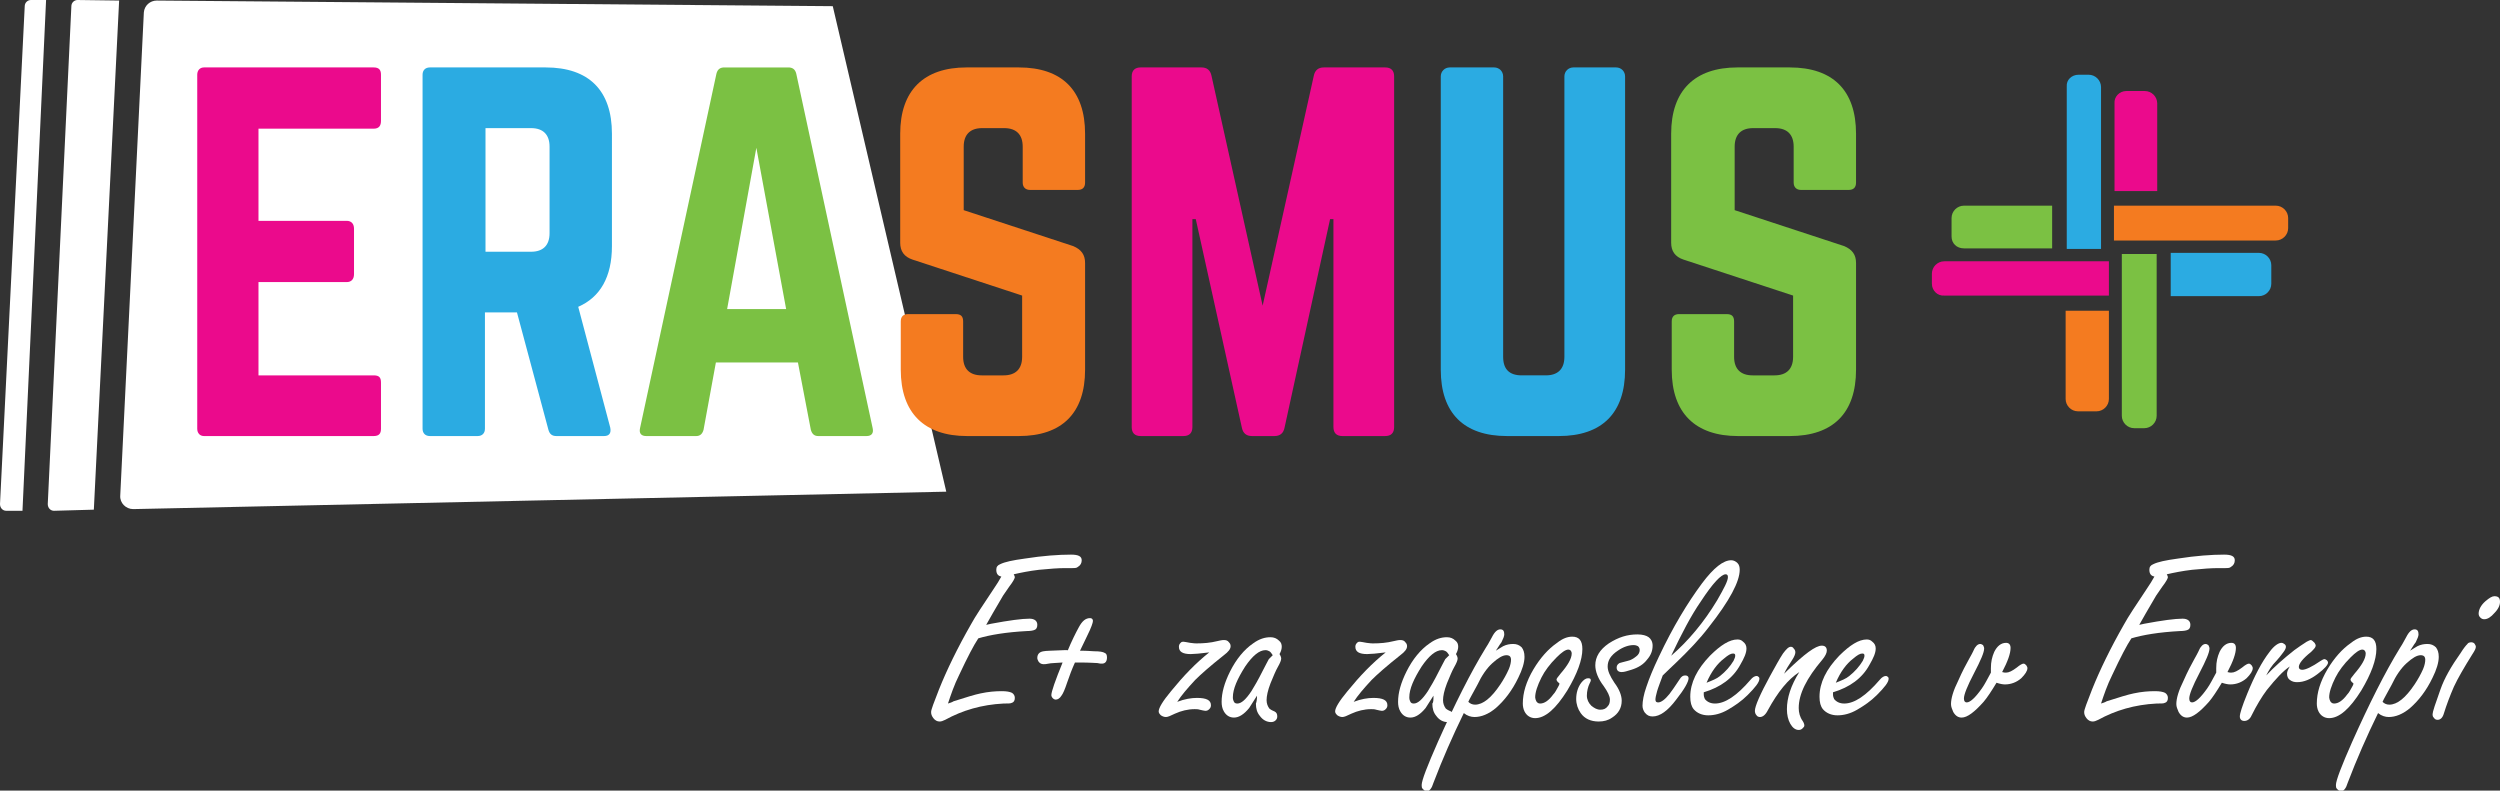 <?xml version="1.0" encoding="utf-8"?>
<!-- Generator: Adobe Illustrator 26.1.0, SVG Export Plug-In . SVG Version: 6.00 Build 0)  -->
<svg version="1.1" id="Layer_1" xmlns="http://www.w3.org/2000/svg" xmlns:xlink="http://www.w3.org/1999/xlink" x="0px" y="0px"
	 viewBox="0 0 444.9 140.7" style="enable-background:new 0 0 444.9 140.7;" xml:space="preserve">
<rect x="0" y="0" width="444.9" height="140.7" fill="#333333" stroke="none"/>
<style type="text/css">
	.st0{fill:#FFFFFF;}
	.st1{fill:#EB0A8C;}
	.st2{fill:#2BABE2;}
	.st3{fill:#7BC143;}
	.st4{fill:#F47B20;}
</style>
<g id="XMLID_347_">
	<path id="XMLID_350_" class="st0" d="M4.4,1.1L0,89.7c0,0.7,0.5,1.2,1.1,1.2L4,90.9L8.2,0L5.5,0C4.9,0,4.4,0.5,4.4,1.1z"/>
	<path id="XMLID_349_" class="st0" d="M21.2,0.1L13.8,0c-0.6,0-1.1,0.5-1.1,1.1L8.5,89.7c0,0.7,0.5,1.2,1.1,1.2l7.1-0.2L21.2,0.1z"
		/>
	<path id="XMLID_348_" class="st0" d="M148.2,1.1l-120.3-1c-1.2,0-2.2,0.9-2.3,2.1l-4.2,86c-0.1,1.3,1,2.4,2.3,2.4l144.7-3.1
		L148.2,1.1z"/>
</g>
<g id="XMLID_330_">
	<path id="XMLID_345_" class="st1" d="M67.8,21.5c0,0.8-0.3,1.4-1.3,1.4H46v16.4h15.7c0.8,0,1.3,0.5,1.3,1.4v8.1
		c0,0.9-0.5,1.4-1.3,1.4H46v16.6h20.5c1,0,1.3,0.4,1.3,1.3v8.2c0,0.8-0.3,1.3-1.3,1.3H36.3c-0.7,0-1.2-0.5-1.2-1.3V13.3
		c0-0.8,0.5-1.3,1.2-1.3h30.2c1,0,1.3,0.5,1.3,1.3V21.5z"/>
	<path id="XMLID_342_" class="st2" d="M108.9,43.8c0,5.5-2.1,9.1-6,10.8l5.7,21.5c0.2,1-0.2,1.5-1.1,1.5h-8.5
		c-0.8,0-1.2-0.4-1.4-1.1L92,55.6h-5.7v20.7c0,0.8-0.5,1.3-1.3,1.3h-8.5c-0.8,0-1.3-0.5-1.3-1.3V13.3c0-0.8,0.5-1.3,1.3-1.3h20.6
		c7.7,0,11.8,4.1,11.8,11.8V43.8z M94.5,44.8c2.1,0,3.3-1.1,3.3-3.3V26.1c0-2.1-1.1-3.3-3.3-3.3h-8.1v22H94.5z"/>
	<path id="XMLID_339_" class="st3" d="M145.6,77.6c-0.7,0-1.1-0.4-1.3-1.1l-2.3-12h-14.6l-2.2,12c-0.2,0.7-0.6,1.1-1.3,1.1H115
		c-0.9,0-1.3-0.5-1.1-1.4l13.6-63.1c0.2-0.8,0.7-1.1,1.4-1.1h11.4c0.7,0,1.2,0.3,1.4,1.1l13.6,63.1c0.2,0.9-0.2,1.4-1.1,1.4H145.6z
		 M134.6,26.3L129.4,55h10.5L134.6,26.3z"/>
	<path id="XMLID_337_" class="st4" d="M181.3,12c7.7,0,11.8,4.1,11.8,11.8v8.7c0,0.8-0.4,1.3-1.3,1.3h-8.5c-0.8,0-1.3-0.5-1.3-1.3
		v-6.4c0-2.1-1.1-3.3-3.3-3.3h-3.9c-2.1,0-3.3,1.1-3.3,3.3v11.3l19.5,6.4c1.4,0.6,2.1,1.5,2.1,3v19c0,7.7-4.1,11.8-11.8,11.8h-9.2
		c-7.6,0-11.8-4.1-11.8-11.8v-8.6c0-0.9,0.5-1.3,1.3-1.3h8.5c0.9,0,1.3,0.4,1.3,1.3v6.3c0,2.2,1.2,3.3,3.3,3.3h3.9
		c2.1,0,3.3-1.1,3.3-3.3V52.6l-19.5-6.4c-1.5-0.5-2.2-1.5-2.2-3V23.8c0-7.7,4.2-11.8,11.8-11.8H181.3z"/>
	<path id="XMLID_335_" class="st1" d="M246.5,12c1.1,0,1.6,0.6,1.6,1.6V76c0,1.1-0.6,1.6-1.6,1.6h-7.6c-1.1,0-1.6-0.6-1.6-1.6V39
		h-0.6l-8.1,37.1c-0.2,1-0.8,1.5-1.8,1.5h-4c-1,0-1.6-0.5-1.8-1.5L212.8,39h-0.6V76c0,1.1-0.6,1.6-1.6,1.6H203
		c-1.1,0-1.6-0.6-1.6-1.6V13.6c0-1.1,0.6-1.6,1.6-1.6h10.8c1,0,1.6,0.5,1.8,1.5l9.1,40.9l9.1-40.9c0.2-1,0.8-1.5,1.8-1.5H246.5z"/>
	<path id="XMLID_333_" class="st2" d="M287.6,12c0.9,0,1.6,0.7,1.6,1.6v52.2c0,7.7-4.1,11.8-11.8,11.8h-9.2
		c-7.7,0-11.8-4.1-11.8-11.8V13.6c0-0.9,0.7-1.6,1.6-1.6h7.9c0.9,0,1.6,0.7,1.6,1.6v49.9c0,2.2,1.1,3.3,3.3,3.3h4.3
		c2.1,0,3.3-1.1,3.3-3.3V13.6c0-0.9,0.7-1.6,1.6-1.6H287.6z"/>
	<path id="XMLID_331_" class="st3" d="M318.5,12c7.7,0,11.8,4.1,11.8,11.8v8.7c0,0.8-0.4,1.3-1.3,1.3h-8.5c-0.8,0-1.3-0.5-1.3-1.3
		v-6.4c0-2.1-1.1-3.3-3.3-3.3h-3.9c-2.1,0-3.3,1.1-3.3,3.3v11.3l19.5,6.4c1.4,0.6,2.1,1.5,2.1,3v19c0,7.7-4.1,11.8-11.8,11.8h-9.2
		c-7.6,0-11.8-4.1-11.8-11.8v-8.6c0-0.9,0.5-1.3,1.3-1.3h8.5c0.9,0,1.3,0.4,1.3,1.3v6.3c0,2.2,1.2,3.3,3.3,3.3h3.9
		c2.1,0,3.3-1.1,3.3-3.3V52.6l-19.5-6.4c-1.5-0.5-2.2-1.5-2.2-3V23.8c0-7.7,4.2-11.8,11.8-11.8H318.5z"/>
</g>
<g>
	<g>
		<path class="st0" d="M175.5,111.2l0.9-0.2c3.2-0.6,5.5-0.9,6.8-0.9c0.9,0,1.4,0.4,1.4,1.1c0,0.5-0.2,0.8-0.5,0.9
			c-0.2,0.1-0.7,0.2-1.3,0.2c-3.8,0.2-6.7,0.7-8.7,1.3c-0.8,1.2-1.9,3.3-3.4,6.5c-0.9,1.8-1.5,3.6-2,5.1c0.3-0.1,0.7-0.2,1-0.4
			c2.2-0.7,3.8-1.2,4.8-1.4c1.4-0.3,2.6-0.4,3.8-0.4c0.8,0,1.4,0.1,1.8,0.3c0.3,0.2,0.5,0.5,0.5,0.9c0,0.5-0.2,0.8-0.6,0.9
			c-0.2,0.1-0.6,0.1-1.4,0.1c-3.9,0.2-7.3,1.2-10.4,2.9c-0.4,0.2-0.7,0.3-1,0.3c-0.4,0-0.8-0.2-1.1-0.6c-0.3-0.4-0.4-0.7-0.4-1.1
			s0.5-1.7,1.4-4c1.4-3.5,3.3-7.4,5.7-11.6c0.7-1.3,2.1-3.4,4.1-6.4c0.5-0.7,0.9-1.4,1.3-2.1c-0.6-0.1-0.9-0.5-0.9-1.2
			c0-0.5,0.2-0.8,0.7-1c0.8-0.4,2.2-0.7,4.4-1c3.2-0.5,6-0.7,8.2-0.7c1.3,0,1.9,0.3,1.9,1c0,0.5-0.2,0.9-0.7,1.2
			c-0.2,0.2-0.6,0.2-1.1,0.2c0,0-0.2,0-0.5,0c-0.2,0-0.5,0-0.7,0c-1.1,0-2.6,0.1-4.6,0.3c-1.7,0.2-3.2,0.5-4.5,0.8
			c0.1,0.2,0.2,0.4,0.2,0.5c0,0.2-0.3,0.8-1,1.7l-1.1,1.6C177.1,108.4,176.1,110.1,175.5,111.2z"/>
		<path class="st0" d="M190,115.8c0.7-1.7,1.4-3.1,2-4.2c0.6-1.1,1.2-1.6,2-1.6c0.3,0,0.5,0.2,0.5,0.5c0,0.3-0.3,1.2-1,2.6
			c-0.3,0.6-0.7,1.5-1.3,2.7c1.4,0,2.2,0.1,2.5,0.1c1,0,1.6,0.1,1.9,0.3c0.3,0.1,0.4,0.4,0.4,0.8c0,0.7-0.3,1.1-0.9,1.1
			c-0.2,0-0.4,0-0.8-0.1c-0.3,0-1.3-0.1-3.2-0.1l-0.8,0c-0.5,1.1-1,2.4-1.4,3.6c-0.4,1.2-0.7,1.9-1,2.3c-0.3,0.5-0.7,0.7-1,0.7
			c-0.2,0-0.4-0.1-0.5-0.2c-0.2-0.2-0.3-0.4-0.3-0.6c0-0.6,0.7-2.6,2-5.8c-1.3,0.1-2.1,0.1-2.5,0.2s-0.7,0.1-0.9,0.1
			c-0.4,0-0.7-0.2-0.9-0.5c-0.1-0.2-0.2-0.4-0.2-0.6c0-0.7,0.4-1.1,1.1-1.2c0.4-0.1,1.6-0.1,3.7-0.2H190z"/>
		<path class="st0" d="M209.5,124.9c1.3-0.5,2.5-0.7,3.5-0.7c1.7,0,2.5,0.4,2.5,1.3c0,0.3-0.1,0.5-0.3,0.7c-0.2,0.2-0.4,0.3-0.7,0.3
			c-0.2,0-0.5-0.1-1-0.2c-0.3-0.1-0.6-0.1-0.9-0.1c-1.2,0-2.4,0.3-3.5,0.8c-0.8,0.4-1.3,0.6-1.6,0.6c-0.3,0-0.6-0.1-0.9-0.3
			c-0.2-0.2-0.4-0.4-0.4-0.7c0-0.6,0.7-1.8,2.2-3.6c2.2-2.7,4.4-5,6.8-6.9c-1.6,0.2-2.7,0.3-3.3,0.3c-1.4,0-2.1-0.4-2.1-1.3
			c0-0.3,0.1-0.5,0.3-0.7c0.2-0.2,0.3-0.2,0.5-0.2c0.2,0,0.6,0.1,1.2,0.2c0.2,0,0.6,0.1,1.1,0.1c1.3,0,2.5-0.1,3.7-0.4
			c0.5-0.1,0.8-0.2,1.2-0.2c0.4,0,0.7,0.1,0.9,0.4c0.2,0.2,0.3,0.4,0.3,0.7c0,0.5-0.4,1-1.2,1.6c-2.4,1.9-4.1,3.4-5.1,4.4
			C211.3,122.5,210.2,123.8,209.5,124.9z"/>
		<path class="st0" d="M223.7,123.8c-0.5,0.8-1,1.6-1.4,2.2c-0.9,1.1-1.8,1.7-2.7,1.7c-0.8,0-1.4-0.4-1.8-1.1
			c-0.3-0.5-0.4-1.1-0.4-1.7c0-1.6,0.5-3.4,1.5-5.4c1.1-2.2,2.5-3.9,4.1-5c1.1-0.8,2.1-1.1,3.1-1.1c0.6,0,1.1,0.2,1.5,0.6
			c0.4,0.3,0.5,0.7,0.5,1.1c0,0.3-0.1,0.8-0.4,1.3c0.2,0.3,0.3,0.6,0.3,0.8c0,0.3-0.2,0.8-0.6,1.5c-0.4,0.7-0.8,1.7-1.3,2.9
			c-0.5,1.3-0.7,2.3-0.7,3c0,0.6,0.2,1.1,0.5,1.5c0.1,0.1,0.4,0.3,0.9,0.5c0.4,0.2,0.5,0.5,0.5,0.9c0,0.3-0.1,0.5-0.3,0.7
			c-0.2,0.2-0.5,0.3-0.8,0.3c-0.8,0-1.5-0.4-2-1.1c-0.5-0.6-0.7-1.3-0.7-2.2C223.6,125,223.7,124.5,223.7,123.8z M226.5,116.6
			c-0.2-0.3-0.4-0.6-0.6-0.7s-0.4-0.2-0.7-0.2c-1.1,0-2.3,1-3.6,2.9c-1.4,2.2-2.2,4-2.2,5.5c0,0.4,0.1,0.6,0.2,0.8
			c0.1,0.2,0.3,0.3,0.6,0.3c0.7,0,1.5-0.7,2.5-2.2c0.5-0.8,1.2-2,2-3.6c0.5-1,0.9-1.7,1.1-2.1C226,117.1,226.2,116.9,226.5,116.6z"
			/>
		<path class="st0" d="M240.9,124.9c1.3-0.5,2.5-0.7,3.5-0.7c1.7,0,2.5,0.4,2.5,1.3c0,0.3-0.1,0.5-0.3,0.7s-0.4,0.3-0.7,0.3
			c-0.2,0-0.5-0.1-1-0.2c-0.3-0.1-0.6-0.1-0.9-0.1c-1.2,0-2.4,0.3-3.5,0.8c-0.8,0.4-1.3,0.6-1.6,0.6c-0.3,0-0.6-0.1-0.9-0.3
			c-0.2-0.2-0.4-0.4-0.4-0.7c0-0.6,0.7-1.8,2.2-3.6c2.2-2.7,4.4-5,6.8-6.9c-1.6,0.2-2.7,0.3-3.3,0.3c-1.4,0-2.1-0.4-2.1-1.3
			c0-0.3,0.1-0.5,0.3-0.7c0.2-0.2,0.3-0.2,0.5-0.2c0.2,0,0.6,0.1,1.2,0.2c0.2,0,0.6,0.1,1.1,0.1c1.3,0,2.5-0.1,3.7-0.4
			c0.5-0.1,0.8-0.2,1.2-0.2c0.4,0,0.7,0.1,0.9,0.4c0.2,0.2,0.3,0.4,0.3,0.7c0,0.5-0.4,1-1.2,1.6c-2.4,1.9-4.1,3.4-5.1,4.4
			C242.7,122.5,241.6,123.8,240.9,124.9z"/>
		<path class="st0" d="M255.1,123.8c-0.5,0.8-1,1.6-1.4,2.2c-0.9,1.1-1.8,1.7-2.7,1.7c-0.8,0-1.4-0.4-1.8-1.1
			c-0.3-0.5-0.4-1.1-0.4-1.7c0-1.6,0.5-3.4,1.5-5.4c1.1-2.2,2.5-3.9,4.1-5c1.1-0.8,2.1-1.1,3.1-1.1c0.6,0,1.1,0.2,1.5,0.6
			c0.4,0.3,0.5,0.7,0.5,1.1c0,0.3-0.1,0.8-0.4,1.3c0.2,0.3,0.3,0.6,0.3,0.8c0,0.3-0.2,0.8-0.6,1.5c-0.4,0.7-0.8,1.7-1.3,2.9
			c-0.5,1.3-0.7,2.3-0.7,3c0,0.6,0.2,1.1,0.5,1.5c0.1,0.1,0.4,0.3,0.9,0.5c0.4,0.2,0.5,0.5,0.5,0.9c0,0.3-0.1,0.5-0.3,0.7
			c-0.2,0.2-0.5,0.3-0.8,0.3c-0.8,0-1.5-0.4-2-1.1c-0.5-0.6-0.7-1.3-0.7-2.2C255.1,125,255.1,124.5,255.1,123.8z M257.9,116.6
			c-0.2-0.3-0.4-0.6-0.6-0.7s-0.4-0.2-0.7-0.2c-1.1,0-2.3,1-3.6,2.9c-1.4,2.2-2.2,4-2.2,5.5c0,0.4,0.1,0.6,0.2,0.8
			c0.1,0.2,0.3,0.3,0.6,0.3c0.7,0,1.5-0.7,2.5-2.2c0.5-0.8,1.2-2,2-3.6c0.5-1,0.9-1.7,1.1-2.1C257.4,117.1,257.6,116.9,257.9,116.6z
			"/>
		<path class="st0" d="M266.2,115.8c0.6-0.4,1-0.6,1.3-0.8c0.6-0.3,1.2-0.4,1.8-0.4c0.6,0,1.1,0.2,1.5,0.6c0.3,0.4,0.5,0.9,0.5,1.7
			c0,1-0.4,2.3-1.1,3.7c-1.1,2.3-2.5,4.1-4,5.4c-1.3,1.1-2.6,1.6-3.8,1.6c-0.6,0-1.3-0.2-1.9-0.7c-2,4.1-3.8,8.2-5.4,12.4
			c-0.3,1-0.7,1.5-1.2,1.5c-0.2,0-0.4-0.1-0.7-0.4c-0.2-0.2-0.2-0.4-0.2-0.7c0-0.8,1-3.4,2.9-7.7c3-6.7,5.8-12.3,8.5-16.7
			c0.6-0.9,0.9-1.6,1.1-1.9c0.5-1,1-1.4,1.5-1.4c0.5,0,0.7,0.3,0.7,0.9c0,0.3-0.2,0.8-0.5,1.4C266.8,114.8,266.5,115.4,266.2,115.8z
			 M261.3,124.9c0.3,0.3,0.7,0.5,1.2,0.5c1.4,0,2.9-1.2,4.5-3.6c0.6-0.9,1.1-1.8,1.5-2.7c0.3-0.7,0.4-1.3,0.4-1.7
			c0-0.3-0.1-0.5-0.2-0.6s-0.3-0.2-0.6-0.2c-0.7,0-1.5,0.5-2.5,1.4c-1,0.9-1.9,2.2-2.7,3.9C262.1,123.4,261.5,124.4,261.3,124.9z"/>
		<path class="st0" d="M279.8,113.3c1.2,0,1.8,0.7,1.8,2.2c0,1.9-0.9,4.4-2.7,7.4c-2,3.2-3.9,4.9-5.7,4.9c-0.8,0-1.5-0.4-1.9-1.2
			c-0.2-0.4-0.3-0.9-0.3-1.4c0-1.9,0.6-3.9,1.9-6.1c1.2-2,2.6-3.6,4.2-4.7C278.1,113.6,279,113.3,279.8,113.3z M277.5,121.6
			c-0.4-0.3-0.5-0.5-0.5-0.7c0-0.1,0.2-0.4,0.7-1c1.3-1.5,2-2.7,2-3.6c0-0.1,0-0.2-0.1-0.4c-0.1-0.2-0.3-0.3-0.5-0.3
			c-0.5,0-1.2,0.5-2.1,1.4c-1.2,1.2-2.1,2.4-2.7,3.6c-0.7,1.4-1.1,2.6-1.1,3.5c0,0.2,0.1,0.5,0.2,0.7c0.2,0.3,0.4,0.4,0.7,0.4
			c0.7,0,1.5-0.5,2.3-1.6c0.4-0.4,0.6-0.9,0.9-1.4S277.5,121.6,277.5,121.6z"/>
		<path class="st0" d="M291.4,112.9c0.9,0,1.6,0.2,2,0.5s0.7,0.8,0.7,1.5c0,0.9-0.3,1.7-1,2.5c-0.6,0.8-1.5,1.4-2.8,1.8
			c-0.7,0.2-1.2,0.4-1.7,0.4c-0.6,0-0.9-0.3-0.9-0.8c0-0.4,0.2-0.6,0.5-0.8c0.1,0,0.6-0.2,1.5-0.4c0.5-0.1,1-0.4,1.5-0.8
			c0.4-0.3,0.6-0.7,0.6-1.1c0-0.3-0.1-0.5-0.3-0.7c-0.2-0.1-0.4-0.2-0.8-0.2c-0.8,0-1.8,0.3-2.8,1c-1.2,0.8-1.8,1.7-1.8,2.8
			c0,0.8,0.4,1.7,1.2,2.9c0.9,1.2,1.3,2.3,1.3,3.2c0,1.3-0.6,2.3-1.7,3c-0.7,0.5-1.5,0.7-2.4,0.7c-1.4,0-2.5-0.5-3.2-1.5
			c-0.5-0.7-0.8-1.6-0.8-2.5c0-1.1,0.3-2.1,0.9-2.9c0.4-0.5,0.8-0.8,1.2-0.8c0.4,0,0.5,0.1,0.5,0.4c0,0.1-0.1,0.3-0.2,0.5
			c-0.3,0.6-0.5,1.4-0.5,2.2c0,0.7,0.3,1.3,0.8,1.8c0.5,0.4,1,0.7,1.6,0.7c0.6,0,1-0.2,1.3-0.6c0.3-0.3,0.4-0.7,0.4-1.2
			c0-0.6-0.4-1.4-1.1-2.4c-1-1.3-1.5-2.6-1.5-3.7c0-1.5,0.8-2.8,2.4-3.9C288,113.4,289.6,112.9,291.4,112.9z"/>
		<path class="st0" d="M295.9,120.2c-0.4,1.1-0.8,2.1-1,2.8c-0.2,0.7-0.3,1.2-0.3,1.5c0,0.4,0.2,0.5,0.5,0.5c0.5,0,1.2-0.5,2-1.5
			c0.4-0.5,1-1.4,1.8-2.6c0.3-0.5,0.6-0.7,1-0.7c0.4,0,0.6,0.2,0.6,0.5c0,0.6-0.7,1.9-2.2,3.8c-1.5,2-2.9,3-4.2,3
			c-0.6,0-1-0.2-1.4-0.7c-0.2-0.3-0.4-0.7-0.4-1.2c0-0.8,0.2-2,0.7-3.4c0.5-1.5,1.2-3.2,2.2-5.3c2.5-5.3,5.1-9.6,7.7-13.1
			c2.1-2.8,3.8-4.1,5.2-4.1c0.4,0,0.8,0.2,1.1,0.5c0.3,0.3,0.4,0.7,0.4,1.2c0,2.1-1.8,5.5-5.5,10.2c-1.6,2.1-3.6,4.2-5.9,6.4
			C297.7,118.5,296.9,119.2,295.9,120.2z M297.4,116.7c3-2.6,5.8-5.9,8.2-9.9c1.2-2.1,1.9-3.4,1.9-4.1c0-0.3-0.1-0.5-0.4-0.5
			c-0.8,0-2.3,1.6-4.4,4.8C300.9,109.6,299.2,112.9,297.4,116.7z"/>
		<path class="st0" d="M303.2,123.2v0.4c0,0.3,0.1,0.6,0.2,0.8c0.4,0.5,1,0.8,1.8,0.8c1.8,0,3.9-1.4,6.3-4.2
			c0.4-0.5,0.8-0.7,1.1-0.7c0.2,0,0.3,0.1,0.4,0.2c0.1,0.1,0.1,0.2,0.1,0.3c0,0.6-0.7,1.5-2.1,2.9c-1.1,1.1-2.3,1.9-3.5,2.6
			s-2.4,1-3.5,1c-1.1,0-2-0.4-2.6-1.1c-0.4-0.5-0.6-1.2-0.6-2.2c0-2.5,1.2-4.9,3.5-7.3c1.9-1.9,3.5-2.9,4.9-2.9c0.4,0,0.7,0.1,1,0.4
			c0.4,0.3,0.6,0.7,0.6,1.2c0,0.8-0.4,1.7-1.1,2.9C308.4,120.7,306.2,122.3,303.2,123.2z M303.7,121.5c1-0.4,1.8-0.7,2.4-1.2
			c1-0.8,1.8-1.7,2.4-2.7c0.2-0.4,0.3-0.7,0.3-0.9c0-0.3-0.1-0.4-0.4-0.4c-0.4,0-0.9,0.3-1.6,0.9
			C305.6,118.1,304.5,119.6,303.7,121.5z"/>
		<path class="st0" d="M317.5,119.9c0.2-0.2,0.4-0.4,0.5-0.5c3.1-3,5.1-4.5,6.2-4.5c0.6,0,0.9,0.3,0.9,0.9c0,0.4-0.3,1-0.8,1.6
			c-2.8,3.3-4.2,6.1-4.2,8.6c0,0.8,0.2,1.6,0.7,2.3c0.2,0.3,0.3,0.6,0.3,0.8c0,0.2-0.1,0.3-0.3,0.5c-0.2,0.2-0.4,0.3-0.7,0.3
			c-0.6,0-1.1-0.4-1.5-1.1c-0.4-0.7-0.6-1.6-0.6-2.6c0-2,0.7-4.2,2.2-6.6c-2,1.3-3.8,3.5-5.6,6.8c-0.4,0.8-0.9,1.2-1.4,1.2
			c-0.2,0-0.5-0.1-0.6-0.3c-0.2-0.2-0.3-0.5-0.3-0.8c0-0.8,0.9-2.9,2.7-6.2c1-1.8,1.7-3.1,2.3-4c0.6-0.8,1-1.2,1.4-1.2
			c0.2,0,0.4,0.1,0.5,0.3c0.2,0.2,0.3,0.4,0.3,0.7c0,0.3-0.2,0.8-0.6,1.4C318.3,118.4,317.8,119.2,317.5,119.9z"/>
		<path class="st0" d="M326.2,123.2v0.4c0,0.3,0.1,0.6,0.2,0.8c0.4,0.5,1,0.8,1.8,0.8c1.8,0,3.9-1.4,6.3-4.2
			c0.4-0.5,0.8-0.7,1.1-0.7c0.2,0,0.3,0.1,0.4,0.2c0.1,0.1,0.1,0.2,0.1,0.3c0,0.6-0.7,1.5-2.1,2.9c-1.1,1.1-2.3,1.9-3.5,2.6
			s-2.4,1-3.5,1c-1.1,0-2-0.4-2.6-1.1c-0.4-0.5-0.6-1.2-0.6-2.2c0-2.5,1.2-4.9,3.5-7.3c1.9-1.9,3.5-2.9,4.9-2.9c0.4,0,0.7,0.1,1,0.4
			c0.4,0.3,0.6,0.7,0.6,1.2c0,0.8-0.4,1.7-1.1,2.9C331.4,120.7,329.2,122.3,326.2,123.2z M326.7,121.5c1-0.4,1.8-0.7,2.4-1.2
			c1-0.8,1.8-1.7,2.4-2.7c0.2-0.4,0.3-0.7,0.3-0.9c0-0.3-0.1-0.4-0.4-0.4c-0.4,0-0.9,0.3-1.6,0.9
			C328.6,118.1,327.5,119.6,326.7,121.5z"/>
		<path class="st0" d="M355.3,121.5c-0.9,1.5-1.7,2.7-2.3,3.4c-1.6,1.8-2.9,2.8-3.9,2.8c-0.6,0-1.1-0.3-1.5-1
			c-0.2-0.5-0.4-0.9-0.4-1.4c0-1,0.4-2.4,1.3-4.2c0.7-1.6,1.4-2.9,1.9-3.8c0.4-0.7,0.6-1.1,0.7-1.3c0.2-0.4,0.3-0.7,0.5-0.9
			c0.2-0.3,0.5-0.5,0.8-0.5c0.2,0,0.3,0.1,0.5,0.2c0.1,0.2,0.2,0.4,0.2,0.6c0,0.7-0.6,2.1-1.8,4.4c-1.2,2.3-1.8,3.8-1.8,4.5
			c0,0.5,0.2,0.7,0.5,0.7c0.6,0,1.5-0.8,2.7-2.5c0.5-0.7,1-1.7,1.6-2.8c0-0.4,0-0.6,0-0.8c0-1.1,0.2-2,0.6-2.9
			c0.5-1,1.2-1.6,2.1-1.6c0.5,0,0.8,0.3,0.8,0.9c0,1-0.5,2.4-1.5,4.3c0.3,0.1,0.5,0.1,0.7,0.1c0.5,0,1.1-0.3,1.9-0.9
			c0.6-0.5,1-0.7,1.2-0.7c0.2,0,0.3,0.1,0.5,0.3c0.1,0.2,0.2,0.3,0.2,0.5c0,0.5-0.4,1.1-1.1,1.8c-0.8,0.7-1.8,1.1-2.9,1.1
			C356.4,121.8,355.9,121.7,355.3,121.5z"/>
		<path class="st0" d="M380.7,111.2l0.9-0.2c3.2-0.6,5.5-0.9,6.8-0.9c0.9,0,1.4,0.4,1.4,1.1c0,0.5-0.2,0.8-0.5,0.9
			c-0.2,0.1-0.7,0.2-1.3,0.2c-3.8,0.2-6.7,0.7-8.7,1.3c-0.8,1.2-1.9,3.3-3.4,6.5c-0.9,1.8-1.5,3.6-2,5.1c0.3-0.1,0.7-0.2,1-0.4
			c2.2-0.7,3.8-1.2,4.8-1.4c1.4-0.3,2.6-0.4,3.8-0.4c0.8,0,1.4,0.1,1.8,0.3c0.3,0.2,0.5,0.5,0.5,0.9c0,0.5-0.2,0.8-0.6,0.9
			c-0.2,0.1-0.6,0.1-1.4,0.1c-3.9,0.2-7.3,1.2-10.4,2.9c-0.4,0.2-0.7,0.3-1,0.3c-0.4,0-0.8-0.2-1.1-0.6c-0.3-0.4-0.4-0.7-0.4-1.1
			s0.5-1.7,1.4-4c1.4-3.5,3.3-7.4,5.7-11.6c0.7-1.3,2.1-3.4,4.1-6.4c0.5-0.7,0.9-1.4,1.3-2.1c-0.6-0.1-0.9-0.5-0.9-1.2
			c0-0.5,0.2-0.8,0.7-1c0.8-0.4,2.2-0.7,4.4-1c3.2-0.5,6-0.7,8.2-0.7c1.3,0,1.9,0.3,1.9,1c0,0.5-0.2,0.9-0.7,1.2
			c-0.2,0.2-0.6,0.2-1.1,0.2c0,0-0.2,0-0.5,0c-0.2,0-0.5,0-0.7,0c-1.1,0-2.6,0.1-4.6,0.3c-1.7,0.2-3.2,0.5-4.5,0.8
			c0.1,0.2,0.2,0.4,0.2,0.5c0,0.2-0.3,0.8-1,1.7l-1.1,1.6C382.3,108.4,381.3,110.1,380.7,111.2z"/>
		<path class="st0" d="M395.4,121.5c-0.9,1.5-1.7,2.7-2.3,3.4c-1.6,1.8-2.9,2.8-3.9,2.8c-0.6,0-1.1-0.3-1.5-1
			c-0.2-0.5-0.4-0.9-0.4-1.4c0-1,0.4-2.4,1.3-4.2c0.7-1.6,1.4-2.9,1.9-3.8c0.4-0.7,0.6-1.1,0.7-1.3c0.2-0.4,0.3-0.7,0.5-0.9
			c0.2-0.3,0.5-0.5,0.8-0.5c0.2,0,0.3,0.1,0.5,0.2c0.1,0.2,0.2,0.4,0.2,0.6c0,0.7-0.6,2.1-1.8,4.4c-1.2,2.3-1.8,3.8-1.8,4.5
			c0,0.5,0.2,0.7,0.5,0.7c0.6,0,1.5-0.8,2.7-2.5c0.5-0.7,1-1.7,1.6-2.8c0-0.4,0-0.6,0-0.8c0-1.1,0.2-2,0.6-2.9
			c0.5-1,1.2-1.6,2.1-1.6c0.5,0,0.8,0.3,0.8,0.9c0,1-0.5,2.4-1.5,4.3c0.3,0.1,0.5,0.1,0.7,0.1c0.5,0,1.1-0.3,1.9-0.9
			c0.6-0.5,1-0.7,1.2-0.7c0.2,0,0.3,0.1,0.5,0.3c0.1,0.2,0.2,0.3,0.2,0.5c0,0.5-0.4,1.1-1.1,1.8c-0.8,0.7-1.8,1.1-2.9,1.1
			C396.5,121.8,396,121.7,395.4,121.5z"/>
		<path class="st0" d="M403.3,120.2c1.4-1.5,3.1-3,5-4.5c0.7-0.5,1.4-1,2.2-1.5c0.4-0.2,0.6-0.3,0.7-0.3c0.2,0,0.4,0.2,0.7,0.5
			c0.1,0.2,0.2,0.3,0.2,0.5c0,0.3-0.3,0.6-0.8,1.1c-1.5,1.2-2.2,2.1-2.2,2.7c0,0.3,0.2,0.5,0.6,0.5c0.6,0,1.7-0.5,3.3-1.6
			c0.3-0.2,0.5-0.3,0.7-0.3c0.1,0,0.2,0.1,0.4,0.2c0.1,0.1,0.2,0.3,0.2,0.4c0,0.4-0.6,1.1-1.8,2c-1.3,1-2.5,1.5-3.7,1.5
			c-0.5,0-0.9-0.1-1.3-0.4c-0.3-0.2-0.5-0.6-0.5-1.1c0-0.4,0.2-0.8,0.5-1.3c-1.2,0.8-2.5,2.2-4.1,4.2c-0.9,1.2-1.8,2.7-2.7,4.5
			c-0.3,0.7-0.8,1-1.3,1c-0.5,0-0.8-0.3-0.8-0.8c0-0.5,0.4-1.8,1.3-4c1.3-3.2,2.6-5.7,4-7.5c0.8-1.1,1.6-1.6,2.1-1.6
			c0.2,0,0.4,0.1,0.5,0.2c0.2,0.1,0.3,0.3,0.3,0.5s-0.1,0.5-0.4,0.9c-0.1,0.1-0.4,0.6-1.2,1.5C404.2,118.5,403.7,119.4,403.3,120.2z
			"/>
		<path class="st0" d="M421.1,113.3c1.2,0,1.8,0.7,1.8,2.2c0,1.9-0.9,4.4-2.7,7.4c-2,3.2-3.9,4.9-5.7,4.9c-0.8,0-1.5-0.4-1.9-1.2
			c-0.2-0.4-0.3-0.9-0.3-1.4c0-1.9,0.6-3.9,1.9-6.1c1.2-2,2.6-3.6,4.2-4.7C419.4,113.6,420.3,113.3,421.1,113.3z M418.8,121.6
			c-0.4-0.3-0.5-0.5-0.5-0.7c0-0.1,0.2-0.4,0.7-1c1.3-1.5,2-2.7,2-3.6c0-0.1,0-0.2-0.1-0.4c-0.1-0.2-0.3-0.3-0.5-0.3
			c-0.5,0-1.2,0.5-2.1,1.4c-1.2,1.2-2.1,2.4-2.7,3.6c-0.7,1.4-1.1,2.6-1.1,3.5c0,0.2,0.1,0.5,0.2,0.7c0.2,0.3,0.4,0.4,0.7,0.4
			c0.7,0,1.5-0.5,2.3-1.6c0.4-0.4,0.6-0.9,0.9-1.4S418.8,121.6,418.8,121.6z"/>
		<path class="st0" d="M428.9,115.8c0.6-0.4,1-0.6,1.3-0.8c0.6-0.3,1.2-0.4,1.8-0.4c0.6,0,1.1,0.2,1.5,0.6c0.3,0.4,0.5,0.9,0.5,1.7
			c0,1-0.4,2.3-1.1,3.7c-1.1,2.3-2.5,4.1-4,5.4c-1.3,1.1-2.6,1.6-3.8,1.6c-0.6,0-1.3-0.2-1.9-0.7c-2,4.1-3.8,8.2-5.4,12.4
			c-0.3,1-0.7,1.5-1.2,1.5c-0.2,0-0.4-0.1-0.7-0.4c-0.2-0.2-0.2-0.4-0.2-0.7c0-0.8,1-3.4,2.9-7.7c3-6.7,5.8-12.3,8.5-16.7
			c0.6-0.9,0.9-1.6,1.1-1.9c0.5-1,1-1.4,1.5-1.4c0.5,0,0.7,0.3,0.7,0.9c0,0.3-0.2,0.8-0.5,1.4C429.5,114.8,429.2,115.4,428.9,115.8z
			 M424,124.9c0.3,0.3,0.7,0.5,1.2,0.5c1.4,0,2.9-1.2,4.5-3.6c0.6-0.9,1.1-1.8,1.5-2.7c0.3-0.7,0.4-1.3,0.4-1.7
			c0-0.3-0.1-0.5-0.2-0.6s-0.3-0.2-0.6-0.2c-0.7,0-1.5,0.5-2.5,1.4c-1,0.9-1.9,2.2-2.7,3.9C424.8,123.4,424.2,124.4,424,124.9z"/>
		<path class="st0" d="M439.8,114.3c0.2,0,0.5,0.1,0.6,0.3c0.1,0.2,0.2,0.3,0.2,0.5c0,0.3-0.2,0.7-0.6,1.3c-1.5,2.4-2.6,4.3-3.3,5.8
			c-0.7,1.6-1.3,3.2-1.8,4.8c-0.2,0.7-0.6,1.1-1.1,1.1c-0.3,0-0.5-0.1-0.7-0.4c-0.2-0.2-0.2-0.4-0.2-0.6c0-0.4,0.5-1.9,1.4-4.4
			c0.7-2,1.9-4.1,3.6-6.5c0.5-0.8,0.9-1.3,1.2-1.6C439.2,114.4,439.5,114.3,439.8,114.3z M443.9,106.1c0.7,0,1,0.3,1,1
			c0,0.6-0.3,1.3-1,2c-0.6,0.7-1.2,1.1-1.8,1.1c-0.3,0-0.5-0.1-0.7-0.3c-0.2-0.2-0.3-0.4-0.3-0.7c0-0.7,0.4-1.5,1.2-2.2
			C443,106.4,443.5,106.1,443.9,106.1z"/>
	</g>
</g>
<g id="XMLID_169_">
	<path id="XMLID_832_" class="st3" d="M347.3,42.1v-3.3c0-1.2,1-2.2,2.2-2.2h15.7v7.6h-15.7C348.2,44.2,347.3,43.3,347.3,42.1z"/>
	<path id="XMLID_831_" class="st1" d="M378.4,16.2h3.3c1.2,0,2.2,1,2.2,2.2V34h-7.6V18.4C376.2,17.2,377.2,16.2,378.4,16.2z"/>
	<path id="XMLID_830_" class="st4" d="M367.7,55.3h7.6v15.7c0,1.2-1,2.2-2.2,2.2h-3.3c-1.2,0-2.2-1-2.2-2.2V55.3z"/>
	<path id="XMLID_829_" class="st2" d="M386.3,52.7V45H402c1.2,0,2.2,1,2.2,2.2v3.3c0,1.2-1,2.2-2.2,2.2L386.3,52.7z"/>
	<path id="XMLID_828_" class="st1" d="M343.8,50.5v-1.8c0-1.2,1-2.2,2.2-2.2h29.3v6.1H346C344.8,52.7,343.8,51.7,343.8,50.5z"/>
	<path id="XMLID_827_" class="st4" d="M376.2,42.7v-6.1H405c1.2,0,2.2,1,2.2,2.2v1.8c0,1.2-1,2.2-2.2,2.2H376.2z"/>
	<path id="XMLID_826_" class="st2" d="M369.9,13.3h1.8c1.2,0,2.2,1,2.2,2.2v28.8h-6.1V15.4C367.7,14.2,368.7,13.3,369.9,13.3z"/>
	<path id="XMLID_823_" class="st3" d="M377.7,45.2h6.1V74c0,1.2-1,2.2-2.2,2.2h-1.8c-1.2,0-2.2-1-2.2-2.2V45.2z"/>
</g>
</svg>
